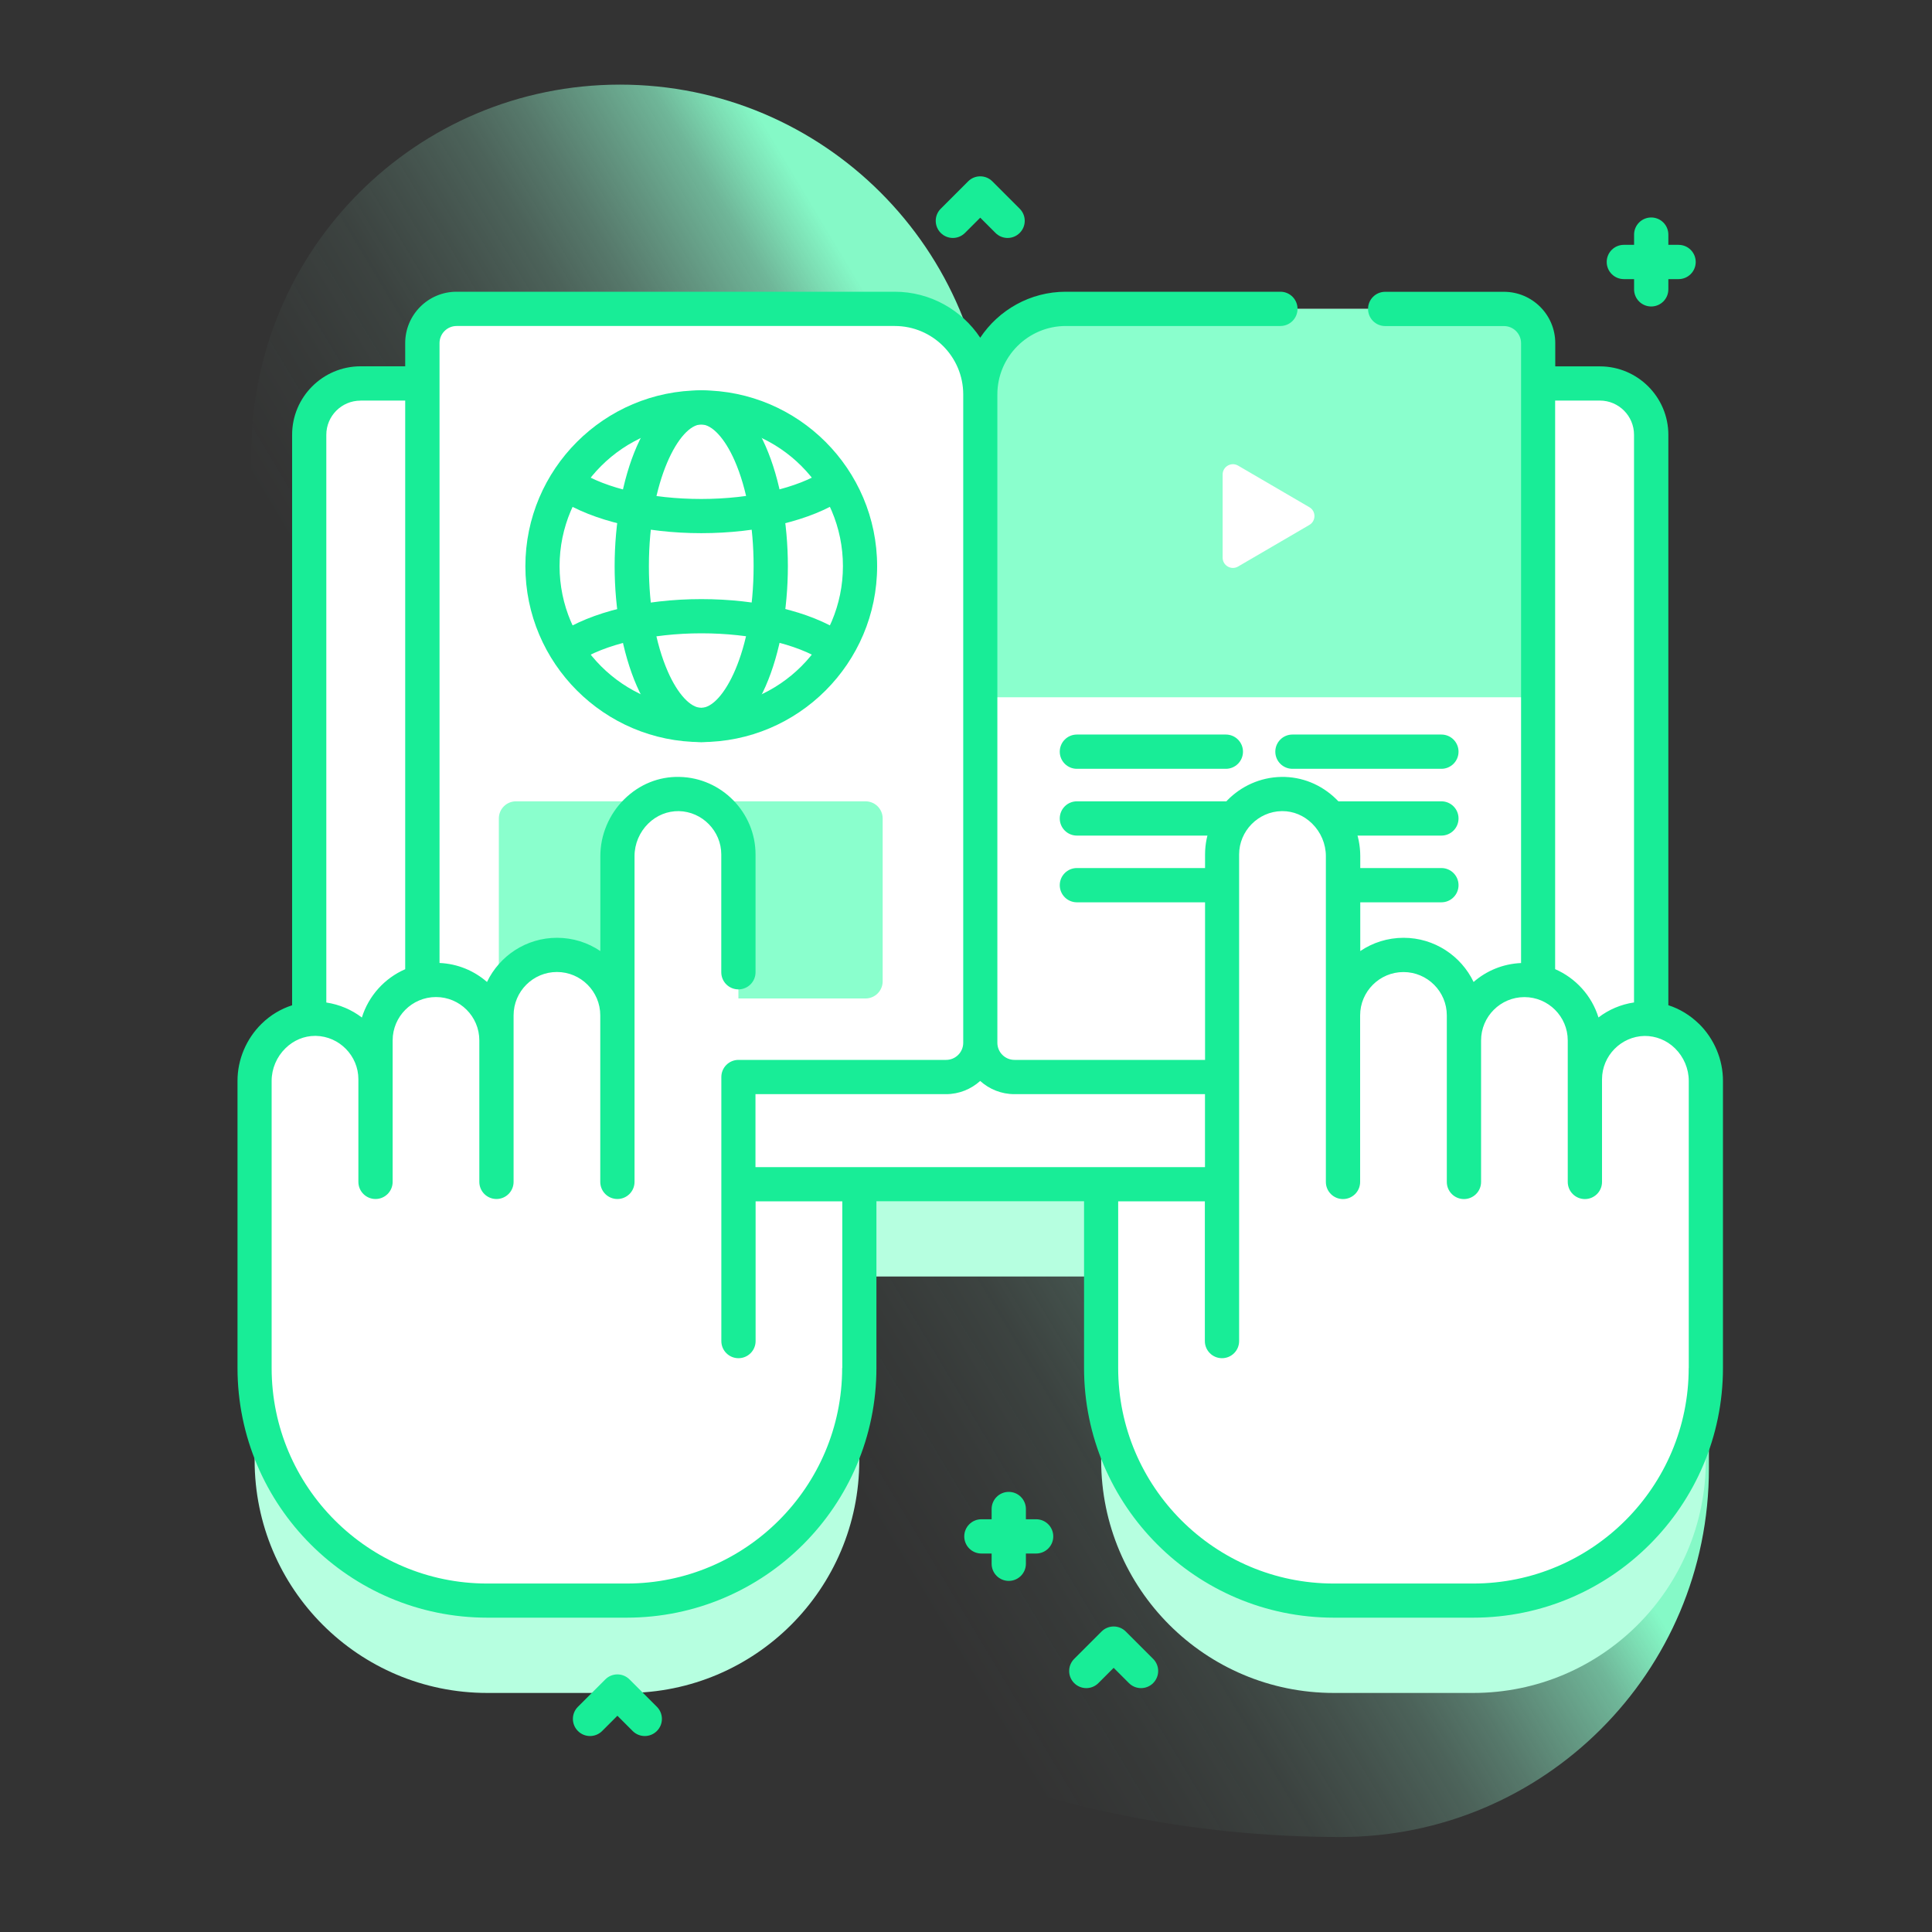 <?xml version="1.0" encoding="UTF-8"?>
<svg id="Warstwa_1" data-name="Warstwa 1" xmlns="http://www.w3.org/2000/svg" xmlns:xlink="http://www.w3.org/1999/xlink" viewBox="0 0 300 300">
  <rect x="0" y="0" width="300" height="300" fill="#333333" stroke="none"/>
  <defs>
    <style>
      .cls-1 {
        fill: #18ed97;
      }

      .cls-2 {
        fill: #fff;
      }

      .cls-3 {
        fill: #b6ffe0;
      }

      .cls-4 {
        fill: #8affcd;
      }

      .cls-5 {
        fill: url(#Gradient_bez_nazwy_82);
      }
    </style>
    <linearGradient id="Gradient_bez_nazwy_82" data-name="Gradient bez nazwy 82" x1="69.38" y1="198.89" x2="184.86" y2="129.6" gradientUnits="userSpaceOnUse">
      <stop offset="0" stop-color="#98e2c6" stop-opacity="0"/>
      <stop offset=".28" stop-color="#97e2c6" stop-opacity="0"/>
      <stop offset=".42" stop-color="#97e2c6" stop-opacity=".04"/>
      <stop offset=".53" stop-color="#96e4c6" stop-opacity=".09"/>
      <stop offset=".62" stop-color="#94e5c6" stop-opacity=".17"/>
      <stop offset=".7" stop-color="#92e8c6" stop-opacity=".26"/>
      <stop offset=".77" stop-color="#90eac6" stop-opacity=".38"/>
      <stop offset=".84" stop-color="#8deec6" stop-opacity=".53"/>
      <stop offset=".91" stop-color="#8af1c6" stop-opacity=".69"/>
      <stop offset=".96" stop-color="#87f6c6" stop-opacity=".87"/>
      <stop offset="1" stop-color="#85f9c7"/>
    </linearGradient>
  </defs>
  <path class="cls-5" d="M208.13,159.66c-30.16,0-54.62-24.45-54.62-54.62v-34.67c0-31.61-25.63-57.23-57.24-57.23s-57.23,25.62-57.23,57.23v45.79c0,93.39,75.7,169.09,169.09,169.09,31.61,0,57.23-25.62,57.23-57.23v-11.12c0-31.61-25.62-57.24-57.23-57.24h0Z"/>
  <path class="cls-3" d="M256.39,172.59v-90.73c0-4.41-3.57-7.97-7.97-7.97H55.99c-4.41,0-7.97,3.57-7.97,7.97v90.73c-4.76.48-8.48,4.69-8.48,9.58v44.59c0,19.95,16.17,36.12,36.12,36.12h21.65c19.95,0,36.12-16.17,36.12-36.12v-28.54h37.56v28.54c0,19.95,16.17,36.12,36.12,36.12h21.65c19.95,0,36.12-16.17,36.12-36.12v-44.59c0-4.89-3.73-9.1-8.48-9.58h0Z"/>
  <path class="cls-2" d="M256.39,67.52v108.39c0,4.41-3.57,7.97-7.97,7.97H55.99c-4.41,0-7.97-3.57-7.97-7.97v-108.39c0-4.41,3.57-7.97,7.97-7.97h192.43c4.41,0,7.97,3.57,7.97,7.97Z"/>
  <path class="cls-2" d="M152.2,61.25v100.67c0,2.93-2.38,5.31-5.31,5.31h-76c-2.93,0-5.31-2.38-5.31-5.31V53.28c0-2.93,2.38-5.31,5.31-5.31h68.03c7.34,0,13.29,5.95,13.29,13.29Z"/>
  <path class="cls-4" d="M80.12,155.04h54.28c1.47,0,2.66-1.19,2.66-2.66v-25.29c0-1.47-1.19-2.66-2.66-2.66h-54.28c-1.47,0-2.66,1.19-2.66,2.66v25.29c0,1.47,1.19,2.66,2.66,2.66Z"/>
  <path class="cls-2" d="M157.52,167.24h76c2.94,0,5.31-2.38,5.31-5.31V53.28c0-2.94-2.38-5.31-5.31-5.31h-68.03c-7.34,0-13.29,5.95-13.29,13.29v100.67c0,2.94,2.38,5.31,5.31,5.31Z"/>
  <path class="cls-4" d="M238.83,108.27v-54.99c0-2.94-2.38-5.31-5.31-5.31h-68.03c-7.34,0-13.29,5.95-13.29,13.29v47.01h86.63Z"/>
  <path class="cls-1" d="M190.35,119.38h-23.13c-1.47,0-2.66-1.19-2.66-2.66s1.19-2.66,2.66-2.66h23.13c1.47,0,2.66,1.19,2.66,2.66s-1.19,2.66-2.66,2.66Z"/>
  <path class="cls-1" d="M190.35,129.75h-23.13c-1.47,0-2.66-1.19-2.66-2.66s1.19-2.66,2.66-2.66h23.13c1.47,0,2.66,1.19,2.66,2.66s-1.19,2.66-2.66,2.66Z"/>
  <path class="cls-1" d="M190.35,140.11h-23.13c-1.47,0-2.66-1.19-2.66-2.66s1.19-2.66,2.66-2.66h23.13c1.47,0,2.66,1.19,2.66,2.66s-1.19,2.66-2.66,2.66Z"/>
  <path class="cls-1" d="M223.82,119.38h-23.13c-1.47,0-2.66-1.19-2.66-2.66s1.19-2.66,2.66-2.66h23.13c1.47,0,2.66,1.19,2.66,2.66s-1.19,2.66-2.66,2.66Z"/>
  <path class="cls-1" d="M223.82,129.75h-23.13c-1.47,0-2.66-1.19-2.66-2.66s1.19-2.66,2.66-2.66h23.13c1.47,0,2.66,1.19,2.66,2.66s-1.19,2.66-2.66,2.66Z"/>
  <path class="cls-1" d="M223.82,140.11h-23.13c-1.47,0-2.66-1.19-2.66-2.66s1.19-2.66,2.66-2.66h23.13c1.47,0,2.66,1.19,2.66,2.66s-1.19,2.66-2.66,2.66Z"/>
  <path class="cls-1" d="M160.89,235.91h-1.59v-1.59c0-1.47-1.19-2.66-2.66-2.66s-2.66,1.19-2.66,2.66v1.59h-1.59c-1.47,0-2.66,1.19-2.66,2.66s1.19,2.66,2.66,2.66h1.59v1.59c0,1.47,1.19,2.66,2.66,2.66s2.66-1.19,2.66-2.66v-1.59h1.59c1.47,0,2.66-1.19,2.66-2.66s-1.19-2.66-2.66-2.66Z"/>
  <path class="cls-1" d="M260.65,38.02h-1.59v-1.59c0-1.47-1.19-2.66-2.66-2.66s-2.66,1.19-2.66,2.66v1.59h-1.59c-1.47,0-2.66,1.19-2.66,2.66s1.19,2.66,2.66,2.66h1.59v1.59c0,1.47,1.19,2.66,2.66,2.66s2.66-1.19,2.66-2.66v-1.59h1.59c1.47,0,2.66-1.19,2.66-2.66s-1.19-2.66-2.66-2.66Z"/>
  <path class="cls-1" d="M177.18,262.13c-.68,0-1.36-.26-1.88-.78l-2.37-2.37-2.37,2.37c-1.04,1.04-2.72,1.04-3.76,0-1.04-1.04-1.04-2.72,0-3.76l4.25-4.25c1.04-1.04,2.72-1.04,3.76,0l4.25,4.25c1.04,1.04,1.04,2.72,0,3.76-.52.52-1.2.78-1.88.78Z"/>
  <path class="cls-1" d="M100.12,269.57c-.68,0-1.36-.26-1.88-.78l-2.37-2.37-2.37,2.37c-1.04,1.04-2.72,1.04-3.76,0-1.04-1.04-1.04-2.72,0-3.76l4.25-4.25c1.04-1.04,2.72-1.04,3.76,0l4.25,4.25c1.04,1.04,1.04,2.72,0,3.76-.52.52-1.2.78-1.88.78Z"/>
  <path class="cls-1" d="M156.46,36.95c-.68,0-1.36-.26-1.88-.78l-2.37-2.37-2.37,2.37c-1.04,1.04-2.72,1.04-3.76,0-1.04-1.04-1.04-2.72,0-3.76l4.25-4.25c1.04-1.04,2.72-1.04,3.76,0l4.25,4.25c1.04,1.04,1.04,2.72,0,3.76-.52.52-1.2.78-1.88.78Z"/>
  <path class="cls-2" d="M170.98,183.88v28.54c0,19.95,16.17,36.12,36.12,36.12h21.65c19.95,0,36.12-16.17,36.12-36.12v-44.59c0-5.26-4.31-9.73-9.57-9.63-5.1.1-9.21,4.26-9.21,9.39v-6.02c0-5.19-4.2-9.39-9.39-9.39s-9.39,4.2-9.39,9.39v-3.9c0-5.19-4.2-9.39-9.39-9.39s-9.39,4.2-9.39,9.39v-24.73c0-5.26-4.31-9.73-9.57-9.63-5.1.1-9.21,4.26-9.21,9.39v51.2h-18.78Z"/>
  <path class="cls-2" d="M133.43,183.88v28.54c0,19.95-16.17,36.12-36.12,36.12h-21.65c-19.95,0-36.12-16.17-36.12-36.12v-44.59c0-5.26,4.31-9.73,9.57-9.63,5.1.1,9.21,4.26,9.21,9.39v-6.02c0-5.19,4.2-9.39,9.39-9.39s9.39,4.2,9.39,9.39v-3.9c0-5.19,4.2-9.39,9.39-9.39s9.39,4.2,9.39,9.39v-24.73c0-5.26,4.31-9.73,9.57-9.63,5.1.1,9.21,4.26,9.21,9.39v51.2h18.78Z"/>
  <path class="cls-1" d="M263.81,158.98c-1.38-1.35-3-2.33-4.75-2.89v-88.57c0-5.86-4.77-10.63-10.63-10.63h-6.93v-3.61c0-4.4-3.58-7.97-7.97-7.97h-18.44c-1.47,0-2.66,1.19-2.66,2.66s1.19,2.66,2.66,2.66h18.44c1.47,0,2.66,1.19,2.66,2.66v96.25c-2.81.12-5.38,1.2-7.37,2.94-1.94-4.05-6.09-6.86-10.87-6.86-2.49,0-4.81.76-6.73,2.06v-14.75c0-3.3-1.36-6.52-3.73-8.84-2.33-2.28-5.36-3.51-8.55-3.45-6.52.12-11.82,5.53-11.82,12.04v31.9h-29.59c-1.47,0-2.66-1.19-2.66-2.66V61.25c0-5.86,4.77-10.63,10.63-10.63h33.32c1.47,0,2.66-1.19,2.66-2.66s-1.19-2.66-2.66-2.66h-33.32c-5.54,0-10.43,2.84-13.29,7.14-2.86-4.3-7.75-7.14-13.29-7.14h-68.03c-4.4,0-7.97,3.58-7.97,7.97v3.61h-6.93c-5.86,0-10.63,4.77-10.63,10.63v88.59c-1.75.56-3.38,1.53-4.75,2.88-2.37,2.33-3.73,5.55-3.73,8.84v44.59c0,21.38,17.4,38.78,38.78,38.78h21.65c21.38,0,38.78-17.4,38.78-38.78v-25.88h32.24v25.88c0,21.38,17.4,38.78,38.78,38.78h21.65c21.38,0,38.78-17.4,38.78-38.78v-44.59c0-3.3-1.36-6.52-3.73-8.85h0ZM248.42,62.2c2.93,0,5.31,2.38,5.31,5.31v88.15c-2.05.3-3.94,1.12-5.52,2.33-1.04-3.37-3.53-6.11-6.73-7.5V62.2h6.93ZM157.52,169.9h29.59v11.33h-69.8v-11.33h29.58c2.04,0,3.9-.78,5.31-2.05,1.41,1.27,3.27,2.05,5.32,2.05ZM55.99,62.2h6.93v88.3c-3.2,1.39-5.68,4.13-6.73,7.5-1.58-1.21-3.47-2.02-5.52-2.33v-88.15c0-2.93,2.38-5.31,5.31-5.31ZM130.77,212.42c0,18.45-15.01,33.47-33.47,33.47h-21.65c-18.45,0-33.47-15.01-33.47-33.47v-44.59c0-1.88.78-3.72,2.14-5.05,1.27-1.25,2.9-1.93,4.61-1.93.04,0,.08,0,.12,0,3.64.07,6.6,3.09,6.6,6.73v15.94c0,1.47,1.19,2.66,2.66,2.66s2.66-1.19,2.66-2.66v-21.97c0-3.71,3.02-6.73,6.73-6.73s6.73,3.02,6.73,6.73v21.97c0,1.47,1.19,2.66,2.66,2.66s2.66-1.19,2.66-2.66v-25.86c0-3.71,3.02-6.73,6.73-6.73s6.73,3.02,6.73,6.73v25.86c0,1.47,1.19,2.66,2.66,2.66s2.66-1.19,2.66-2.66v-50.6c0-1.88.78-3.72,2.14-5.05,1.3-1.27,2.98-1.94,4.73-1.92,3.64.07,6.6,3.09,6.6,6.73v18.29c0,1.47,1.19,2.66,2.66,2.66s2.66-1.19,2.66-2.66v-18.29c0-6.52-5.3-11.92-11.82-12.04-3.2-.08-6.22,1.16-8.55,3.45-2.37,2.33-3.73,5.55-3.73,8.84v14.75c-1.92-1.3-4.24-2.06-6.73-2.06-4.79,0-8.93,2.81-10.87,6.86-1.99-1.74-4.56-2.83-7.37-2.95V53.28c0-1.47,1.19-2.66,2.66-2.66h68.03c5.86,0,10.63,4.77,10.63,10.63v100.67c0,1.47-1.19,2.66-2.66,2.66h-32.24c-1.47,0-2.66,1.19-2.66,2.66v41c0,1.47,1.19,2.66,2.66,2.66s2.66-1.19,2.66-2.66v-21.7h13.46v25.88ZM262.22,212.42c0,18.45-15.01,33.47-33.47,33.47h-21.65c-18.45,0-33.47-15.01-33.47-33.47v-25.88h13.46v21.7c0,1.47,1.19,2.66,2.66,2.66s2.66-1.19,2.66-2.66v-75.56c0-3.64,2.96-6.66,6.6-6.73.04,0,.08,0,.12,0,1.71,0,3.34.68,4.61,1.93,1.36,1.33,2.14,3.17,2.14,5.05v50.6c0,1.47,1.19,2.66,2.66,2.66s2.66-1.19,2.66-2.66v-25.86c0-3.71,3.02-6.73,6.73-6.73s6.73,3.02,6.73,6.73v25.86c0,1.47,1.19,2.66,2.66,2.66s2.66-1.19,2.66-2.66v-21.97c0-3.71,3.02-6.73,6.73-6.73s6.73,3.02,6.73,6.73v21.97c0,1.47,1.19,2.66,2.66,2.66s2.66-1.19,2.66-2.66v-15.94c0-3.64,2.96-6.66,6.6-6.73,1.75-.01,3.43.65,4.73,1.92,1.36,1.33,2.14,3.17,2.14,5.05v44.59h0Z"/>
  <path class="cls-2" d="M189.85,73.67v12.92c0,1.23,1.34,2,2.4,1.38l11.07-6.46c1.05-.62,1.05-2.14,0-2.75l-11.07-6.46c-1.06-.62-2.4.15-2.4,1.38Z"/>
  <path class="cls-1" d="M108.89,115.23c-15.06,0-27.31-12.25-27.31-27.31s12.25-27.31,27.31-27.31,27.31,12.25,27.31,27.31-12.25,27.31-27.31,27.31ZM108.89,65.91c-12.13,0-22,9.87-22,22s9.87,22,22,22,22-9.87,22-22-9.87-22-22-22Z"/>
  <path class="cls-1" d="M108.89,115.23c-8.73,0-13.45-14.07-13.45-27.31s4.71-27.31,13.45-27.31,13.45,14.07,13.45,27.31-4.71,27.31-13.45,27.31ZM108.89,65.91c-3.32,0-8.13,8.57-8.13,22,0,6.23,1.04,12.04,2.94,16.37,1.52,3.47,3.51,5.63,5.19,5.63,3.32,0,8.13-8.57,8.13-22,0-6.23-1.04-12.04-2.94-16.37-1.52-3.47-3.51-5.63-5.19-5.63Z"/>
  <path class="cls-1" d="M108.89,82.79c-8.69,0-16.88-1.94-21.89-5.18-1.23-.8-1.58-2.44-.79-3.67s2.44-1.58,3.68-.79c4.19,2.71,11.29,4.33,19,4.33s15.04-1.69,19.14-4.42c1.22-.81,2.87-.48,3.68.74.81,1.22.48,2.87-.74,3.68-5,3.33-13.26,5.31-22.09,5.31Z"/>
  <path class="cls-1" d="M88.22,103.26c-.86,0-1.7-.41-2.21-1.18-.82-1.22-.49-2.87.72-3.69,5-3.36,13.28-5.36,22.16-5.36s16.88,1.94,21.89,5.18c1.23.8,1.58,2.44.79,3.67-.8,1.23-2.44,1.59-3.68.79-4.19-2.71-11.29-4.33-19-4.33s-15.1,1.71-19.19,4.46c-.45.31-.97.45-1.48.45h0Z"/>
</svg>
